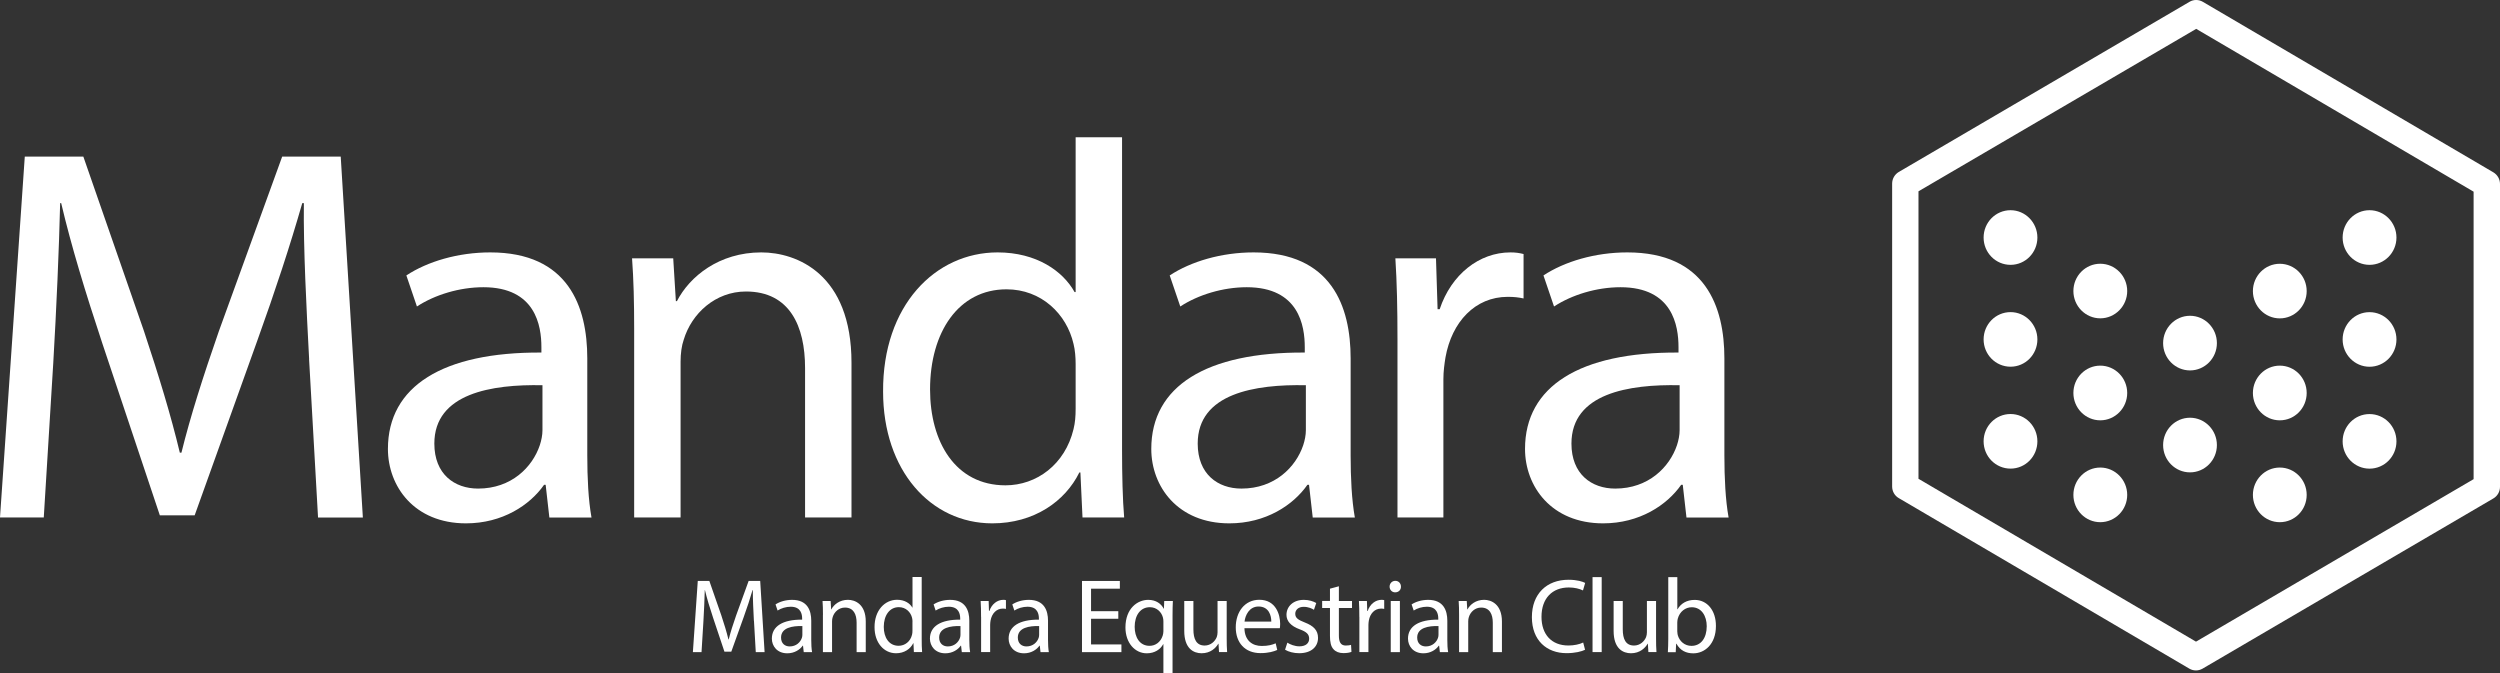 <svg width="208" height="56" viewBox="0 0 208 56" fill="none" xmlns="http://www.w3.org/2000/svg">
<rect x="0" y="0" width="208" height="56" fill="#333333" stroke="none"/>
<path d="M25.719 29.865C25.498 25.678 25.236 20.641 25.281 16.902H25.148C24.14 20.421 22.911 24.164 21.419 28.308L16.195 42.878H13.299L8.516 28.575C7.112 24.341 5.928 20.467 5.091 16.902H5.004C4.916 20.645 4.696 25.678 4.433 30.178L3.642 43.052H0L2.062 13.027H6.933L11.979 27.551C13.208 31.248 14.216 34.547 14.962 37.664H15.095C15.841 34.635 16.895 31.337 18.211 27.551L23.478 13.027H28.348L30.19 43.056H26.461L25.715 29.869L25.719 29.865Z" fill="white"/>
<path d="M45.707 43.056L45.399 40.337H45.266C44.083 42.029 41.799 43.543 38.77 43.543C34.471 43.543 32.275 40.468 32.275 37.351C32.275 32.136 36.841 29.286 45.045 29.332V28.888C45.045 27.107 44.562 23.897 40.217 23.897C38.242 23.897 36.179 24.523 34.688 25.5L33.809 22.916C35.563 21.757 38.108 21 40.787 21C47.283 21 48.862 25.5 48.862 29.823V37.888C48.862 39.757 48.949 41.584 49.212 43.056H45.7H45.707ZM45.136 32.051C40.924 31.962 36.137 32.719 36.137 36.907C36.137 39.444 37.804 40.65 39.779 40.65C42.545 40.65 44.299 38.869 44.912 37.042C45.045 36.64 45.133 36.196 45.133 35.794V32.051H45.136Z" fill="white"/>
<path d="M52.762 27.327C52.762 25.098 52.716 23.271 52.587 21.491H56.012L56.232 25.056H56.32C57.374 23.005 59.832 21 63.34 21C66.282 21 70.844 22.781 70.844 30.178V43.052H66.982V30.622C66.982 27.146 65.711 24.253 62.066 24.253C59.52 24.253 57.545 26.079 56.887 28.262C56.712 28.753 56.624 29.421 56.624 30.089V43.052H52.762V27.323V27.327Z" fill="white"/>
<path d="M93.355 11.421V37.482C93.355 39.398 93.401 41.581 93.53 43.052H90.064L89.889 39.309H89.801C88.618 41.716 86.026 43.543 82.56 43.543C77.423 43.543 73.473 39.132 73.473 32.584C73.428 25.411 77.819 21 82.998 21C86.247 21 88.439 22.561 89.405 24.299H89.493V11.421H93.355ZM89.493 30.267C89.493 29.776 89.447 29.108 89.318 28.617C88.747 26.122 86.639 24.071 83.743 24.071C79.748 24.071 77.381 27.636 77.381 32.403C77.381 36.768 79.489 40.379 83.656 40.379C86.247 40.379 88.614 38.641 89.318 35.702C89.451 35.169 89.493 34.632 89.493 34.01V30.267Z" fill="white"/>
<path d="M109.219 43.056L108.911 40.337H108.777C107.594 42.029 105.311 43.543 102.282 43.543C97.982 43.543 95.787 40.468 95.787 37.351C95.787 32.136 100.353 29.286 108.557 29.332V28.888C108.557 27.107 108.073 23.897 103.728 23.897C101.753 23.897 99.691 24.523 98.199 25.5L97.32 22.916C99.074 21.757 101.62 21 104.299 21C110.794 21 112.373 25.5 112.373 29.823V37.888C112.373 39.757 112.461 41.584 112.723 43.056H109.211H109.219ZM108.648 32.051C104.436 31.962 99.649 32.719 99.649 36.907C99.649 39.444 101.315 40.65 103.29 40.65C106.057 40.65 107.811 38.869 108.427 37.042C108.56 36.64 108.648 36.196 108.648 35.794V32.051Z" fill="white"/>
<path d="M116.27 28.22C116.27 25.678 116.224 23.495 116.095 21.491H119.474L119.607 25.724H119.782C120.748 22.827 123.073 21 125.665 21C126.102 21 126.41 21.046 126.76 21.135V24.832C126.365 24.743 125.969 24.697 125.444 24.697C122.723 24.697 120.79 26.79 120.265 29.73C120.178 30.263 120.09 30.889 120.09 31.557V43.052H116.27V28.216V28.22Z" fill="white"/>
<path d="M140.314 43.056L140.006 40.337H139.873C138.689 42.029 136.406 43.543 133.378 43.543C129.078 43.543 126.882 40.468 126.882 37.351C126.882 32.136 131.448 29.286 139.652 29.332V28.888C139.652 27.107 139.169 23.897 134.823 23.897C132.849 23.897 130.786 24.523 129.295 25.5L128.416 22.916C130.17 21.757 132.715 21 135.394 21C141.89 21 143.469 25.5 143.469 29.823V37.888C143.469 39.757 143.556 41.584 143.819 43.056H140.307H140.314ZM139.744 32.051C135.531 31.962 130.744 32.719 130.744 36.907C130.744 39.444 132.411 40.65 134.386 40.65C137.152 40.65 138.906 38.869 139.523 37.042C139.656 36.64 139.744 36.196 139.744 35.794V32.051Z" fill="white"/>
<path d="M62.724 51.654C62.682 50.828 62.629 49.835 62.636 49.097H62.61C62.412 49.793 62.168 50.53 61.875 51.345L60.844 54.219H60.273L59.33 51.4C59.052 50.565 58.82 49.8 58.652 49.097H58.637C58.618 49.835 58.576 50.828 58.523 51.716L58.367 54.258H57.648L58.055 48.336H59.018L60.015 51.203C60.258 51.933 60.456 52.581 60.604 53.196H60.631C60.779 52.597 60.985 51.948 61.247 51.203L62.286 48.336H63.249L63.614 54.258H62.88L62.731 51.658L62.724 51.654Z" fill="white"/>
<path d="M66.871 54.258L66.811 53.721H66.784C66.552 54.053 66.099 54.355 65.502 54.355C64.653 54.355 64.219 53.748 64.219 53.134C64.219 52.106 65.121 51.542 66.738 51.554V51.465C66.738 51.114 66.643 50.48 65.787 50.48C65.399 50.48 64.992 50.604 64.695 50.797L64.524 50.287C64.87 50.059 65.372 49.908 65.901 49.908C67.183 49.908 67.496 50.797 67.496 51.647V53.238C67.496 53.609 67.514 53.968 67.564 54.258H66.871ZM66.757 52.087C65.928 52.068 64.984 52.218 64.984 53.045C64.984 53.547 65.315 53.783 65.703 53.783C66.247 53.783 66.594 53.431 66.715 53.072C66.742 52.991 66.757 52.906 66.757 52.825V52.087Z" fill="white"/>
<path d="M68.47 51.152C68.47 50.712 68.462 50.353 68.435 50.001H69.109L69.151 50.704H69.166C69.375 50.299 69.858 49.905 70.551 49.905C71.129 49.905 72.031 50.256 72.031 51.716V54.258H71.27V51.805C71.27 51.121 71.019 50.55 70.3 50.55C69.798 50.55 69.409 50.909 69.28 51.342C69.246 51.438 69.227 51.569 69.227 51.701V54.258H68.466V51.156L68.47 51.152Z" fill="white"/>
<path d="M76.685 48.016V53.157C76.685 53.536 76.692 53.964 76.719 54.254H76.034L76 53.516H75.981C75.749 53.991 75.235 54.351 74.554 54.351C73.542 54.351 72.762 53.481 72.762 52.188C72.754 50.774 73.618 49.901 74.641 49.901C75.281 49.901 75.715 50.21 75.905 50.55H75.92V48.008H76.681L76.685 48.016ZM75.92 51.736C75.92 51.639 75.912 51.508 75.886 51.411C75.772 50.921 75.357 50.515 74.786 50.515C73.998 50.515 73.53 51.218 73.53 52.157C73.53 53.018 73.945 53.729 74.767 53.729C75.277 53.729 75.745 53.385 75.882 52.806C75.909 52.701 75.916 52.593 75.916 52.473V51.736H75.92Z" fill="white"/>
<path d="M80.022 54.258L79.961 53.721H79.934C79.702 54.053 79.249 54.355 78.652 54.355C77.804 54.355 77.37 53.748 77.37 53.134C77.37 52.106 78.272 51.542 79.889 51.554V51.465C79.889 51.114 79.794 50.48 78.938 50.48C78.549 50.48 78.142 50.604 77.845 50.797L77.674 50.287C78.02 50.059 78.523 49.908 79.052 49.908C80.334 49.908 80.646 50.797 80.646 51.647V53.238C80.646 53.609 80.665 53.968 80.715 54.258H80.022ZM79.912 52.087C79.082 52.068 78.138 52.218 78.138 53.045C78.138 53.547 78.469 53.783 78.858 53.783C79.402 53.783 79.748 53.431 79.87 53.072C79.896 52.991 79.912 52.906 79.912 52.825V52.087Z" fill="white"/>
<path d="M81.624 51.33C81.624 50.828 81.616 50.399 81.59 50.001H82.256L82.282 50.836H82.316C82.507 50.264 82.967 49.905 83.477 49.905C83.564 49.905 83.625 49.912 83.694 49.932V50.662C83.618 50.642 83.538 50.635 83.435 50.635C82.899 50.635 82.518 51.048 82.415 51.627C82.4 51.732 82.381 51.855 82.381 51.987V54.254H81.628V51.326L81.624 51.33Z" fill="white"/>
<path d="M86.571 54.258L86.51 53.721H86.483C86.251 54.053 85.798 54.355 85.201 54.355C84.352 54.355 83.918 53.748 83.918 53.134C83.918 52.106 84.82 51.542 86.437 51.554V51.465C86.437 51.114 86.342 50.48 85.486 50.48C85.098 50.48 84.691 50.604 84.394 50.797L84.223 50.287C84.569 50.059 85.071 49.908 85.6 49.908C86.883 49.908 87.195 50.797 87.195 51.647V53.238C87.195 53.609 87.214 53.968 87.263 54.258H86.571ZM86.456 52.087C85.627 52.068 84.683 52.218 84.683 53.045C84.683 53.547 85.014 53.783 85.402 53.783C85.947 53.783 86.293 53.431 86.415 53.072C86.441 52.991 86.456 52.906 86.456 52.825V52.087Z" fill="white"/>
<path d="M93.043 51.481H90.775V53.617H93.302V54.258H90.022V48.336H93.172V48.978H90.775V50.851H93.043V51.484V51.481Z" fill="white"/>
<path d="M96.795 53.597H96.776C96.551 54.018 96.083 54.355 95.41 54.355C94.432 54.355 93.637 53.493 93.637 52.203C93.637 50.611 94.649 49.908 95.532 49.908C96.182 49.908 96.612 50.233 96.822 50.646H96.837L96.864 50.005H97.583C97.564 50.364 97.556 50.735 97.556 51.175V56H96.795V53.597ZM96.795 51.724C96.795 51.62 96.787 51.496 96.761 51.4C96.647 50.924 96.239 50.519 95.669 50.519C94.881 50.519 94.405 51.195 94.405 52.153C94.405 52.995 94.805 53.733 95.642 53.733C96.137 53.733 96.559 53.424 96.734 52.891C96.768 52.786 96.795 52.636 96.795 52.52V51.72V51.724Z" fill="white"/>
<path d="M102.061 53.095C102.061 53.536 102.069 53.922 102.096 54.254H101.422L101.38 53.559H101.361C101.163 53.903 100.722 54.351 99.976 54.351C99.318 54.351 98.53 53.98 98.53 52.489V50.001H99.291V52.358C99.291 53.165 99.535 53.709 100.227 53.709C100.737 53.709 101.095 53.35 101.232 53.006C101.274 52.891 101.3 52.752 101.3 52.612V50.001H102.061V53.095Z" fill="white"/>
<path d="M103.538 52.269C103.557 53.315 104.215 53.744 104.976 53.744C105.52 53.744 105.851 53.648 106.137 53.524L106.266 54.076C105.996 54.2 105.539 54.339 104.873 54.339C103.583 54.339 102.815 53.478 102.815 52.195C102.815 50.913 103.56 49.901 104.778 49.901C106.144 49.901 106.509 51.121 106.509 51.906C106.509 52.064 106.494 52.188 106.483 52.265H103.538V52.269ZM105.771 51.716C105.779 51.226 105.573 50.461 104.713 50.461C103.941 50.461 103.606 51.183 103.545 51.716H105.771Z" fill="white"/>
<path d="M107.103 53.466C107.328 53.617 107.727 53.775 108.108 53.775C108.663 53.775 108.922 53.493 108.922 53.142C108.922 52.771 108.705 52.57 108.142 52.361C107.388 52.087 107.035 51.666 107.035 51.156C107.035 50.472 107.579 49.908 108.481 49.908C108.907 49.908 109.276 50.032 109.512 50.171L109.321 50.735C109.158 50.631 108.853 50.488 108.465 50.488C108.016 50.488 107.765 50.751 107.765 51.067C107.765 51.419 108.016 51.577 108.56 51.79C109.287 52.072 109.66 52.439 109.66 53.072C109.66 53.818 109.089 54.347 108.092 54.347C107.632 54.347 107.21 54.231 106.917 54.057L107.107 53.47L107.103 53.466Z" fill="white"/>
<path d="M111.395 48.781V50.001H112.487V50.588H111.395V52.883C111.395 53.408 111.544 53.709 111.966 53.709C112.164 53.709 112.312 53.682 112.407 53.655L112.442 54.235C112.293 54.297 112.061 54.339 111.768 54.339C111.414 54.339 111.129 54.223 110.946 54.015C110.729 53.787 110.653 53.408 110.653 52.906V50.584H110.003V49.997H110.653V48.978L111.399 48.777L111.395 48.781Z" fill="white"/>
<path d="M113.096 51.33C113.096 50.828 113.089 50.399 113.062 50.001H113.728L113.754 50.836H113.789C113.979 50.264 114.439 49.905 114.949 49.905C115.037 49.905 115.098 49.912 115.166 49.932V50.662C115.09 50.642 115.01 50.635 114.907 50.635C114.371 50.635 113.99 51.048 113.888 51.627C113.872 51.732 113.853 51.855 113.853 51.987V54.254H113.1V51.326L113.096 51.33Z" fill="white"/>
<path d="M116.559 48.808C116.566 49.07 116.376 49.283 116.076 49.283C115.805 49.283 115.615 49.07 115.615 48.808C115.615 48.545 115.813 48.325 116.091 48.325C116.369 48.325 116.559 48.537 116.559 48.808ZM115.71 54.258V50.005H116.471V54.258H115.71Z" fill="white"/>
<path d="M119.797 54.258L119.736 53.721H119.709C119.474 54.053 119.025 54.355 118.427 54.355C117.579 54.355 117.145 53.748 117.145 53.134C117.145 52.106 118.047 51.542 119.664 51.554V51.465C119.664 51.114 119.569 50.48 118.713 50.48C118.324 50.48 117.917 50.604 117.62 50.797L117.445 50.287C117.792 50.059 118.294 49.908 118.823 49.908C120.105 49.908 120.417 50.797 120.417 51.647V53.238C120.417 53.609 120.432 53.968 120.486 54.258H119.793H119.797ZM119.683 52.087C118.853 52.068 117.91 52.218 117.91 53.045C117.91 53.547 118.237 53.783 118.629 53.783C119.173 53.783 119.519 53.431 119.641 53.072C119.668 52.991 119.683 52.906 119.683 52.825V52.087Z" fill="white"/>
<path d="M121.395 51.152C121.395 50.712 121.388 50.353 121.361 50.001H122.034L122.076 50.704H122.095C122.305 50.299 122.788 49.905 123.48 49.905C124.059 49.905 124.961 50.256 124.961 51.716V54.258H124.2V51.805C124.2 51.121 123.948 50.55 123.229 50.55C122.727 50.55 122.339 50.909 122.209 51.342C122.175 51.438 122.156 51.569 122.156 51.701V54.258H121.395V51.152Z" fill="white"/>
<path d="M131.878 54.061C131.601 54.2 131.049 54.343 130.337 54.343C128.693 54.343 127.453 53.288 127.453 51.345C127.453 49.403 128.69 48.236 130.501 48.236C131.228 48.236 131.688 48.394 131.886 48.499L131.703 49.124C131.418 48.985 131.011 48.877 130.527 48.877C129.161 48.877 128.252 49.766 128.252 51.322C128.252 52.771 129.074 53.706 130.493 53.706C130.954 53.706 131.418 53.609 131.722 53.458L131.878 54.065V54.061Z" fill="white"/>
<path d="M132.499 48.016H133.26V54.254H132.499V48.016Z" fill="white"/>
<path d="M137.784 53.095C137.784 53.536 137.791 53.922 137.818 54.254H137.145L137.103 53.559H137.084C136.886 53.903 136.444 54.351 135.699 54.351C135.04 54.351 134.253 53.98 134.253 52.489V50.001H135.014V52.358C135.014 53.165 135.257 53.709 135.95 53.709C136.46 53.709 136.817 53.35 136.954 53.006C136.996 52.891 137.023 52.752 137.023 52.612V50.001H137.784V53.095Z" fill="white"/>
<path d="M138.766 54.258C138.785 53.968 138.8 53.536 138.8 53.161V48.02H139.553V50.693H139.572C139.842 50.218 140.326 49.912 140.999 49.912C142.038 49.912 142.772 50.793 142.765 52.083C142.765 53.605 141.821 54.358 140.885 54.358C140.28 54.358 139.793 54.123 139.481 53.559H139.454L139.42 54.262H138.762L138.766 54.258ZM139.553 52.551C139.553 52.647 139.572 52.744 139.587 52.833C139.736 53.37 140.177 53.736 140.729 53.736C141.524 53.736 142 53.076 142 52.102C142 51.249 141.566 50.523 140.752 50.523C140.231 50.523 139.747 50.882 139.591 51.473C139.572 51.562 139.549 51.666 139.549 51.79V52.554L139.553 52.551Z" fill="white"/>
<path d="M207.452 14.341L183.27 0.149C182.932 -0.048 182.509 -0.052 182.171 0.149L157.974 14.31C157.635 14.515 157.426 14.878 157.426 15.275V40.476C157.426 40.874 157.631 41.241 157.97 41.438L182.156 55.633C182.327 55.733 182.513 55.78 182.703 55.78C182.894 55.78 183.08 55.73 183.251 55.633L207.452 41.468C207.791 41.268 208 40.901 208 40.503V15.306C208 14.909 207.791 14.546 207.452 14.341ZM205.804 39.865L182.707 53.385L159.618 39.835V15.917L182.723 2.401L205.804 15.948V39.865Z" fill="white"/>
<path d="M167.277 17.489C166.037 17.489 165.036 18.509 165.036 19.764C165.036 21.019 166.037 22.035 167.277 22.035C168.518 22.035 169.511 21.015 169.511 19.764C169.511 18.512 168.507 17.489 167.277 17.489Z" fill="white"/>
<path d="M167.277 25.968C166.037 25.968 165.036 26.987 165.036 28.239C165.036 29.49 166.037 30.51 167.277 30.51C168.518 30.51 169.511 29.49 169.511 28.239C169.511 26.987 168.507 25.968 167.277 25.968Z" fill="white"/>
<path d="M167.277 34.446C166.037 34.446 165.036 35.462 165.036 36.717C165.036 37.973 166.037 38.989 167.277 38.989C168.518 38.989 169.511 37.973 169.511 36.717C169.511 35.462 168.507 34.446 167.277 34.446Z" fill="white"/>
<path d="M174.743 21.943C173.506 21.943 172.506 22.962 172.506 24.214C172.506 25.465 173.51 26.485 174.743 26.485C175.976 26.485 176.984 25.465 176.984 24.214C176.984 22.962 175.976 21.943 174.743 21.943Z" fill="white"/>
<path d="M174.743 30.421C173.506 30.421 172.506 31.441 172.506 32.696C172.506 33.952 173.51 34.971 174.743 34.971C175.976 34.971 176.984 33.952 176.984 32.696C176.984 31.441 175.976 30.421 174.743 30.421Z" fill="white"/>
<path d="M174.743 38.9C173.506 38.9 172.506 39.92 172.506 41.175C172.506 42.43 173.51 43.446 174.743 43.446C175.976 43.446 176.984 42.43 176.984 41.175C176.984 39.92 175.976 38.9 174.743 38.9Z" fill="white"/>
<path d="M189.678 26.489C190.919 26.489 191.916 25.469 191.916 24.218C191.916 22.966 190.915 21.946 189.678 21.946C188.442 21.946 187.441 22.966 187.441 24.218C187.441 25.469 188.442 26.489 189.678 26.489Z" fill="white"/>
<path d="M189.678 34.971C190.919 34.971 191.916 33.952 191.916 32.696C191.916 31.441 190.915 30.421 189.678 30.421C188.442 30.421 187.441 31.441 187.441 32.696C187.441 33.952 188.442 34.971 189.678 34.971Z" fill="white"/>
<path d="M189.678 43.446C190.919 43.446 191.916 42.43 191.916 41.175C191.916 39.92 190.915 38.9 189.678 38.9C188.442 38.9 187.441 39.92 187.441 41.175C187.441 42.43 188.442 43.446 189.678 43.446Z" fill="white"/>
<path d="M179.971 28.548C179.971 29.803 180.976 30.819 182.209 30.819C183.442 30.819 184.446 29.803 184.446 28.548C184.446 27.292 183.442 26.273 182.209 26.273C180.976 26.273 179.971 27.292 179.971 28.548Z" fill="white"/>
<path d="M182.209 34.755C180.972 34.755 179.971 35.771 179.971 37.03C179.971 38.289 180.976 39.301 182.209 39.301C183.442 39.301 184.446 38.286 184.446 37.03C184.446 35.775 183.442 34.755 182.209 34.755Z" fill="white"/>
<path d="M197.144 22.035C198.384 22.035 199.385 21.015 199.385 19.764C199.385 18.512 198.381 17.489 197.144 17.489C195.907 17.489 194.907 18.509 194.907 19.764C194.907 21.019 195.911 22.035 197.144 22.035Z" fill="white"/>
<path d="M197.144 30.514C198.384 30.514 199.385 29.494 199.385 28.243C199.385 26.991 198.381 25.971 197.144 25.971C195.907 25.971 194.907 26.991 194.907 28.243C194.907 29.494 195.911 30.514 197.144 30.514Z" fill="white"/>
<path d="M197.144 38.992C198.384 38.992 199.385 37.977 199.385 36.721C199.385 35.466 198.381 34.45 197.144 34.45C195.907 34.45 194.907 35.466 194.907 36.721C194.907 37.977 195.911 38.992 197.144 38.992Z" fill="white"/>
</svg>
